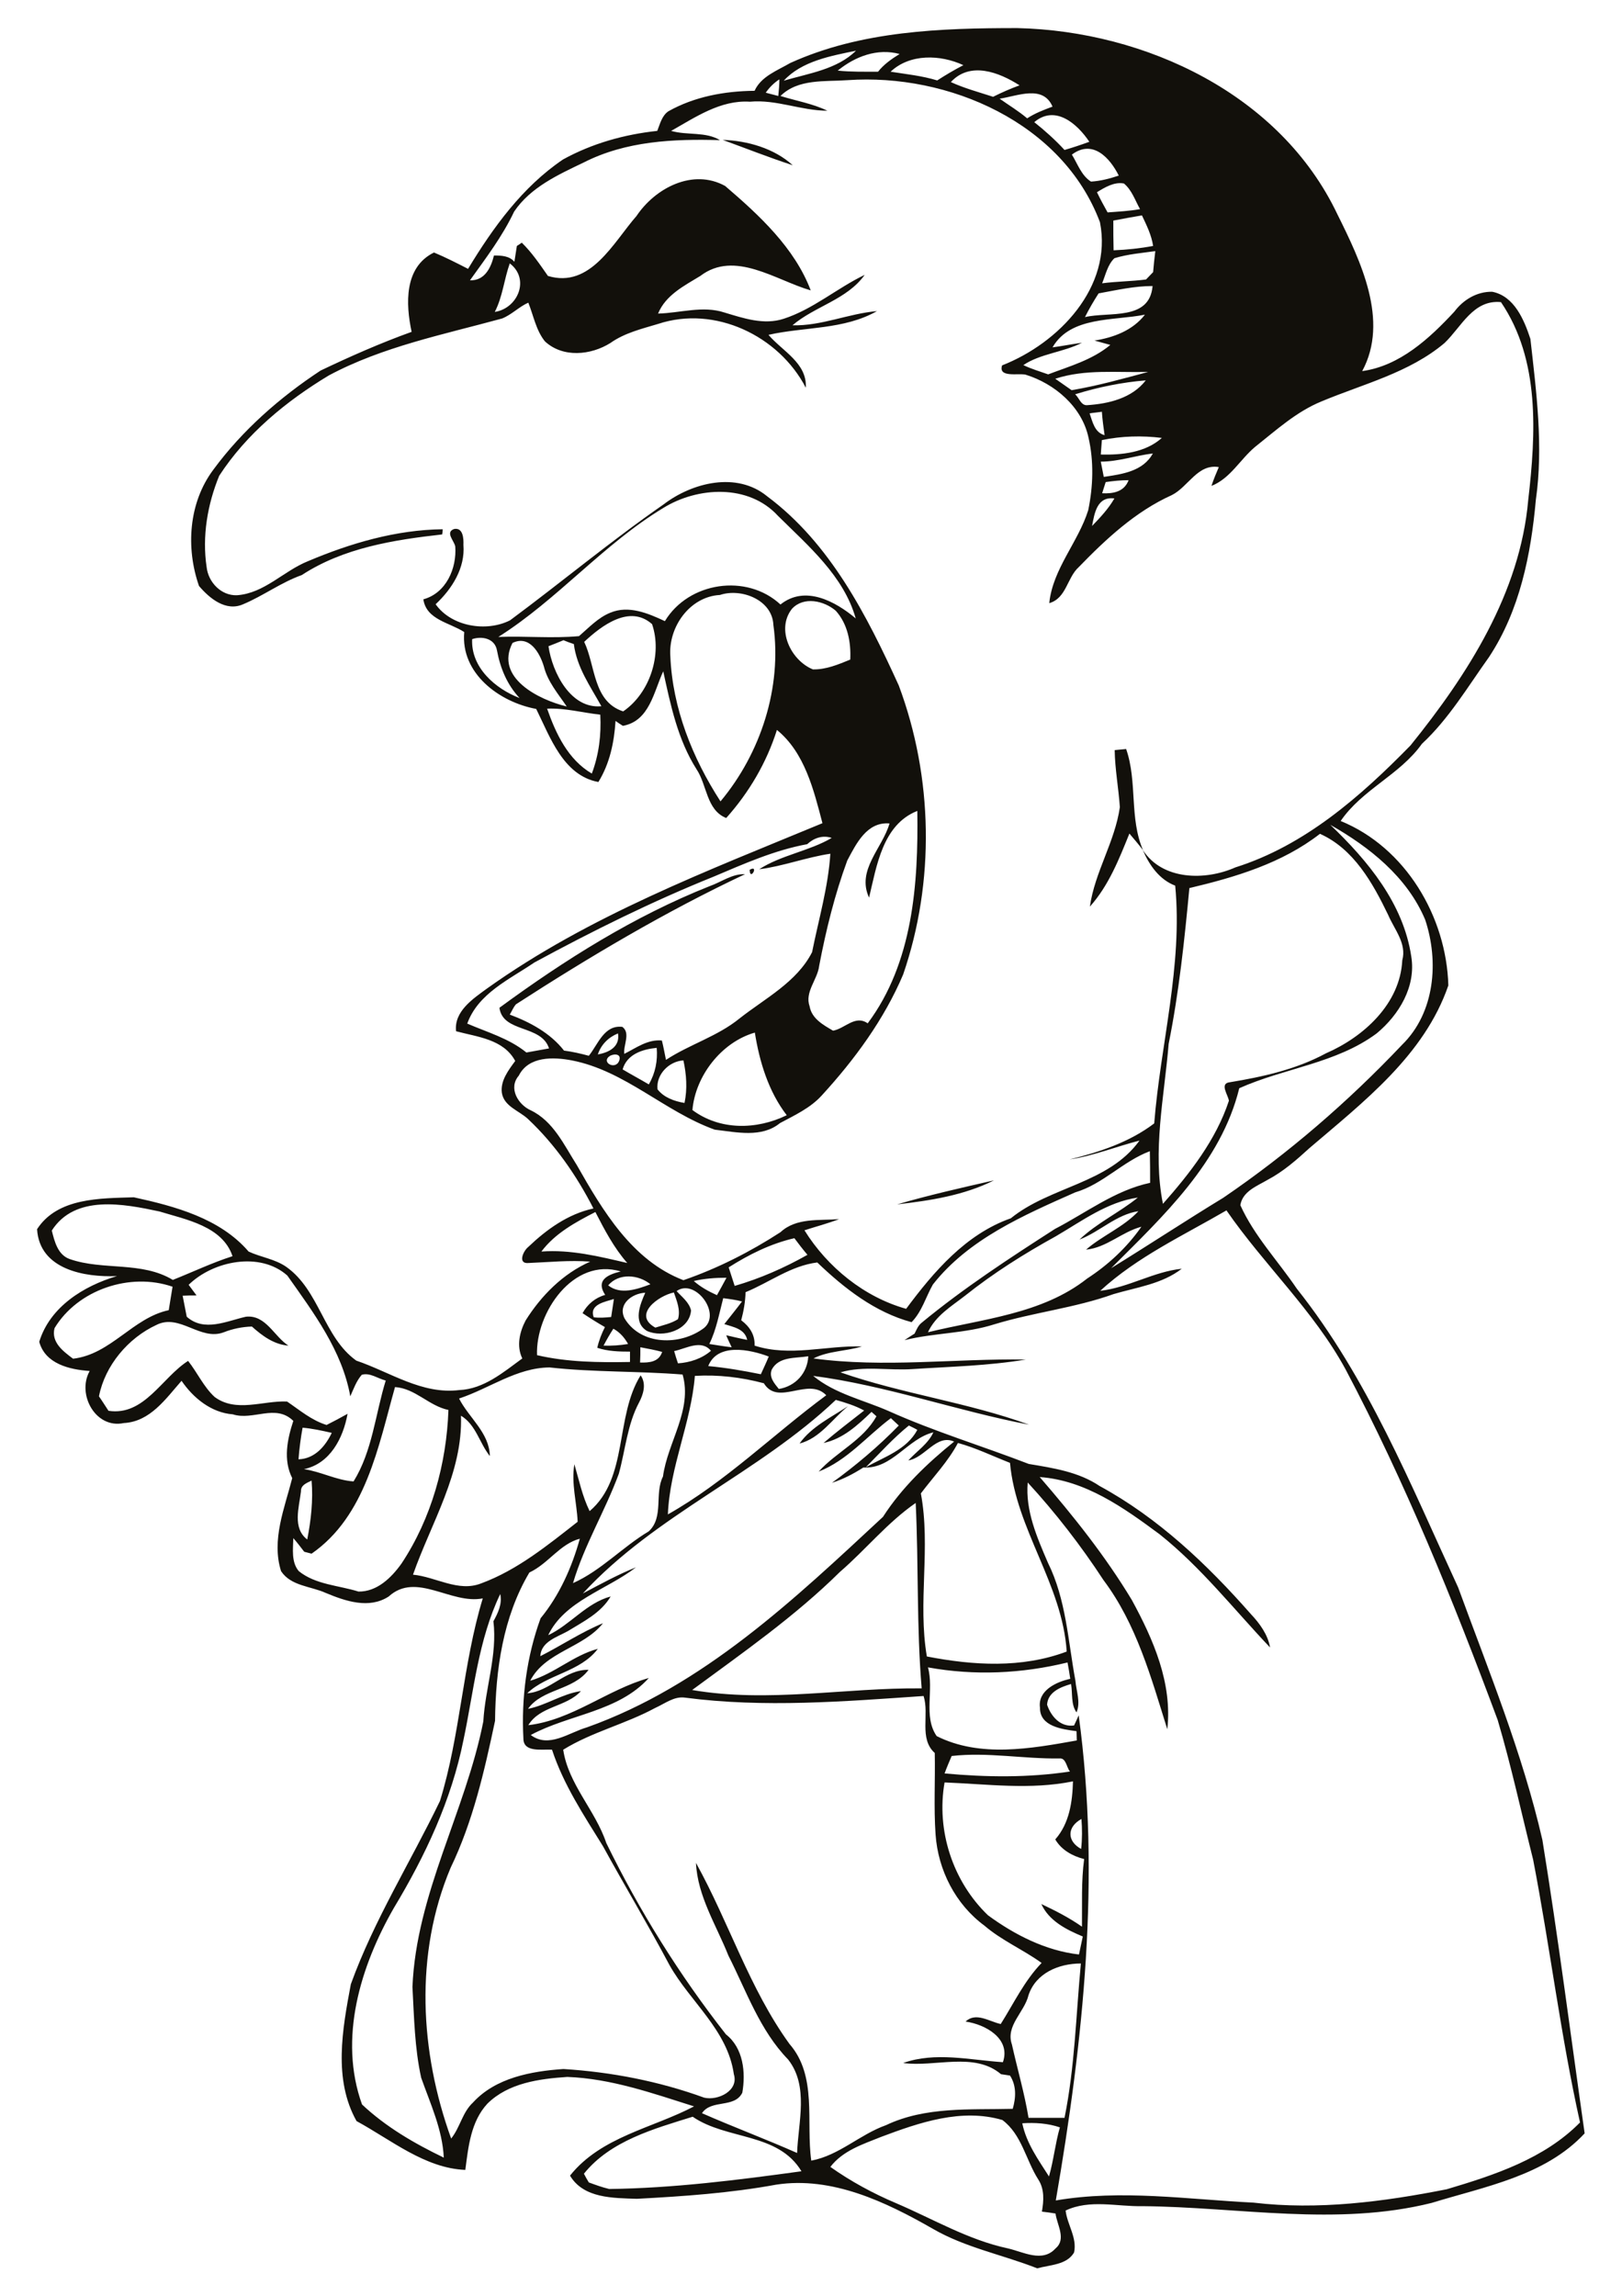 <?xml version="1.0" encoding="utf-8"?>
<!-- Generator: Adobe Illustrator 21.0.2, SVG Export Plug-In . SVG Version: 6.00 Build 0)  -->
<svg version="1.2" baseProfile="tiny" id="Layer_1" xmlns="http://www.w3.org/2000/svg" xmlns:xlink="http://www.w3.org/1999/xlink"
	 x="0px" y="0px" viewBox="0 0 595 842" overflow="scroll" xml:space="preserve">
<path fill="#12100B" d="M293.3,529.4c4.4-6.2,11.6-9.6,17.8-13.7C305.3,520.4,300.8,527.5,293.3,529.4 M329.1,441.7
	c11.7-3.4,23.6-6.1,35.5-8.8C353.6,438.4,341.3,440.3,329.1,441.7 M275,319C278.6,316.9,275.1,323.4,275,319 M408.9,275.1
	c1-0.1,3.2-0.3,4.2-0.4c4.2,12,1.1,25.3,6.2,37.1c-1.6-2.1-3.3-4.1-5-6.1c-3.8,9.4-7.6,19.1-14.5,26.8c1.8-12.7,9.2-23.8,11-36.5
	C410.3,288.9,409,282,408.9,275.1 M265.1,51.3c9.1,0.3,18.9,3.1,25.7,9.3C282.2,57.8,273.6,54.4,265.1,51.3 M375,778.7
	c1.5,7.3,5.9,13.4,9.8,19.5c1.7-5.9,2.3-12.1,4-18C384.4,778.7,379.7,778.4,375,778.7 M323.2,783.7c-6.7,2.7-14,5-18.6,11
	c7.5,5.3,15.6,9.7,24.1,13.3c13.6,5.8,26.5,13.5,41.1,16.6c5.6,1.3,12.6,5.3,17.4,0c4.1-3.4,0.5-8.7,0-12.8c-1.7-0.3-3.3-0.5-5-0.7
	c0.7-4,1-8.3-1.4-11.9c-4.5-7.1-6-16.4-13.1-21.7C352.7,773.1,337.3,778.4,323.2,783.7 M214.2,797.2c0.4,0.8,1.3,2.4,1.8,3.2
	c2.5,0.9,4.9,1.8,7.5,2.4c23.6-0.3,47.2-3.3,70.5-6.5c-8.6-14.3-27.4-11.4-39.9-20C240,780.7,223.9,785.1,214.2,797.2 M377.3,731.7
	c-1.5,6.3-8.5,11.2-6.1,18.1c2,9,4.6,17.8,6.1,26.9c4.4,0,8.8,0,13.2,0c3.8-18.7,4.2-37.7,6-56.6C388.4,720.1,380,723.6,377.3,731.7
	 M396.6,678.1c0.4-3.7,0.4-7.4,0.1-11C391.4,670,391.3,675.2,396.6,678.1 M346.5,653.7c-3.1,17.6,3,36.3,15.9,48.7
	c9.8,7.2,21.2,13,33.4,14.4c0.5-2.2,0.9-4.4,1.4-6.6c-6-2.5-12.4-5.7-15.2-11.9c5.1,2.4,10.2,5,14.9,8.3c0.1-8.3-0.3-16.6,0.8-24.8
	c-4.3-1.1-8.3-3.3-10.6-7.2c5.2-5.9,6.3-13.8,6.5-21.3C378,656.5,362.2,654.3,346.5,653.7 M349.1,644c-0.9,2.1-1.8,4.2-2.6,6.4
	c15.3,1.4,30.7,1.6,46-0.7c-1.3-1.5-1.4-5.1-3.9-4.8C375.4,645.1,362.2,642.5,349.1,644 M240.3,626.4c-10.9,5.9-23.2,8.8-33.7,15.3
	c1.9,12.7,11.8,22.2,15.8,34.2c12.1,24.8,26.8,48.4,43.9,70.2c6.4,5,7.3,14,6,21.4c-2.9,5.8-11.3,2.3-14.8,7.5
	c11.6,5.1,23.4,9.5,34.9,14.6c0.4-11.3,4.4-24.5-3.3-34.3c-10.4-10.7-15.3-25.1-21.9-38.1c-4.4-11.1-11.3-21.7-11.9-34
	c12.1,21.8,19.6,46.1,34.3,66.4c10.3,11.8,6,28.6,8,42.8c10.2-1.9,17.8-9.6,27.4-13c14.5-6.9,30.9-5.6,46.5-6
	c1.2-4.1,1.4-8.5-1-12.2c-0.8-0.1-2.5-0.4-3.3-0.5c-9.8-8.3-24.2-2.5-35.9-4.1c11.8-4.2,24.5-1.1,36.6-0.3c3-8.7-6.5-13.9-13.7-14.9
	c3.8-3.6,8.7,0,12.9,0.9c4.8-7.6,8.7-15.9,15-22.4c-6.8-4.9-14.6-8.2-21-13.7c-10.6-7.8-17-20.4-17.9-33.4
	c-0.7-9.9-0.1-19.9-0.3-29.9c-5.9-5.3-1.9-14.1-4.1-20.9c-29.1,2-58.5,4.4-87.5,0.6C247.3,622,243.9,624.8,240.3,626.4 M340.4,611.5
	c2.3,8.2-1.8,18,3.2,25.2c15.9,8,34.6,4.6,51.4,1.6c0-0.9-0.1-2.6-0.1-3.4c-5.2-0.7-13.5-1.7-13.4-8.6c-0.9-6.3,6-9.5,11.1-10.6
	c-0.3-2-0.6-4-1-6C374.8,613.8,357.5,614.6,340.4,611.5 M170,638.2c-4.4,22-14,42.4-25.5,61.5c-12.3,21.4-20.4,47.9-11.7,72.1
	c8.7,8.2,19.2,14.3,30,19.5c-0.5-10.3-4.9-19.7-8.3-29.3c-2.4-10.9-2.6-22.2-3.2-33.3c1.4-34.2,19.5-64.4,26-97.4
	c0.7-12.3,5.2-24.3,3.7-36.7c1.7-3.1,3.3-6.4,2.5-10C175.4,601.5,173.8,620.3,170,638.2 M194.2,576.7c-9.7,16.3-12.4,35.7-12.6,54.4
	c-3.9,18.4-8.1,36.9-16.3,53.9c-13.3,31.6-11.3,67.5,0.2,99.3c3.3-4.1,4.1-9.6,8-13.2c8.3-9.1,21.4-11.5,33.2-12.3
	c17.6,1.1,35.1,4.5,51.6,10.5c5,1.2,12.8-2.5,10.9-8.6c-2.3-16.2-16-26.5-23.6-40c-7.8-14.7-16.4-29-24.4-43.6
	c-7-11.3-14.5-22.6-18.7-35.4c-3.5-0.3-10.5,1.2-10.5-4.1c-0.8-14.9,1.2-30.1,6.3-44.1c6.9-8.4,11.5-18.7,14.4-29.2
	C205.3,566.3,201.1,573.5,194.2,576.7 M308.1,576.5c-16.5,16.3-35.6,29.6-54.2,43.3c28,4.8,56.1-0.9,84.2-0.6
	c-1.9-22.6-1.1-45.3-2.2-68C325.5,558.4,317.6,568.3,308.1,576.5 M110.4,547c-0.7,5.9-3.2,13.4,2.3,17.6c1.4-7.1,2.2-14.4,1.6-21.6
	C112.5,543.9,110.3,544.6,110.4,547 M337.8,547.7c3.7,19.8-1.2,39.9,2.2,59.8c17,3.3,34.8,4.4,51.3-1.8
	c-1.6-24.7-18.6-44.8-20.8-69.2c-6.4-2.5-12.5-5.5-19.1-7.3C347.8,536,342.4,541.6,337.8,547.7 M111,523.6
	c-0.7,3.8-1.2,7.7-1.5,11.6c5.9-0.2,9.8-4.7,12.2-9.7C118.2,524.7,114.6,523.9,111,523.6 M333.4,522.8c-5.7,4.6-10.6,10.1-15.8,15.3
	c6.8-3.8,15-6.4,18.9-13.7C335.7,523.9,334.2,523.2,333.4,522.8 M213.8,584.4c6.4-3.4,12.8-6.9,19.5-9.6
	c-10.6,8.2-26.2,12.3-32.2,24.9c8.2-3.9,14-11.8,22.9-14.2c-3.5,6-10,9.2-15.7,12.7c-3.9,2.2-9.8,3.8-10.1,9.2
	c7.7-3.9,15-8.8,23-12.1c-7.2,9.1-21.2,10.4-26.7,21.1c8.9-2.6,15.8-9.3,24.8-11.7c-6.5,8.6-18.6,9.3-25.9,16.3
	c8.3-0.6,13.9-8.8,22.5-8.6c-5.6,7.6-17,6.9-22.2,14.3c6.7-1.3,12.5-5.5,19.4-6.5c-5.4,5.9-15,5.4-19.3,12.5
	c16.1-1.9,28.9-13,44.2-17.3c-11.2,12.4-29.2,13.3-43.3,20.9c6.6,5,14-0.9,20.6-2.8c42.7-15.2,76.1-47,108.6-77.2
	c6.9-10.7,16.2-19.6,26.1-27.6c-6.5-2.9-10.6,5.9-16.8,6.9c3.1-3.4,7.2-6,9.2-10.3c-9.5,2.3-15.1,13.5-25.7,12.9
	c-3.6,2.3-7.4,4.3-11.5,5.6c8.7-6.3,17-13.3,24.5-21c-0.7-0.7-2.2-2-2.9-2.7c-8.7,6.5-16,15.5-26.5,19.6
	c6.6-7.3,16.4-11.5,21.2-20.3c-0.4-0.4-1.4-1.2-1.8-1.6c-5.1,4.9-10.5,9.9-17.6,11.4c4.8-4.1,9.9-8,14.9-11.9
	c-3.3-1.8-6.9-2.9-10.4-3.9C278.3,540.3,240.5,555.4,213.8,584.4 M114.3,569.8c-0.7-0.2-2-0.5-2.7-0.7c-1.3-1.7-2.6-3.4-4-5
	c-0.1,4-0.8,8.8,2,12.1c6.2,5,14.6,5.2,21.9,7.5c6.8,0.1,12.1-5.1,15.8-10.3c11-16.6,16.5-36.6,17.2-56.3
	c-7.2-1.5-12.1-7.9-19.6-8.4C138.8,530.4,134.2,556,114.3,569.8 M254.9,504.6c-1.4,17.3-9.2,33.4-9.9,50.8
	c21.1-11.9,38.6-29.3,58.1-43.7c-6.7-6.9-17.6,4.2-22.9-4.4C271.9,505.1,263.5,504.1,254.9,504.6 M168.4,512.9
	c3.6,7.1,11.1,12.5,11.3,21.1c-3.8-4.7-5.1-11.5-10.6-14.8c0.7,21-10.9,39.2-17.6,58.3c8.4,0.8,16.6,6.5,25,3.2
	c13.3-4.9,24.4-14,35.4-22.6c-0.3-7-2.4-14.1-1.2-21.1c1.7,5.8,2.9,11.7,5.6,17.2c14.3-12.2,9.2-34.6,18.7-49.8c2.2,3.1,1,7-0.6,10
	c-4.3,8.1-5,17.4-7.4,26.1c-5,13.6-12.7,26.2-16.8,40.1c10.3-4.6,18.1-13.2,27.8-19c5.6-5.2,2-13.8,5.2-20.1
	c1.7-12.6,10.9-24.4,7.2-37.4c-16.3-1.3-32.6-0.8-48.8-2.6C189.5,501.6,179.6,509.2,168.4,512.9 M283.1,502.3
	c-1.1,2.8,1,5.1,2.6,7.1c6.1-1,10.5-5.8,10.8-12C291.8,498.2,285.7,497.4,283.1,502.3 M259.8,501c6.5,0.6,12.9,1.7,19.3,3
	c1-2.2,2-4.3,2.9-6.5C275.1,494.9,263.2,492.4,259.8,501 M234.9,494.1c0,1.9,0,3.7-0.1,5.6c3.4,0.1,6.9-0.2,8.1-3.9
	C240.3,495.1,237.6,494.6,234.9,494.1 M247.3,495.5c0.4,1.5,0.9,3,1.4,4.5c4.4-0.3,8.7-1.7,12.1-4.6
	C257.2,491.1,251.7,494.6,247.3,495.5 M225,487.3c-1.3,2-2.5,4.1-3.6,6.2c3,0.1,6-0.1,9-0.6C229.1,490.6,227.4,488.6,225,487.3
	 M217.8,483.1c2.1,0.3,4.3,0.1,6.4-0.1c0.3-2.2,0.7-4.4,1-6.6C222.2,477.4,216,478.3,217.8,483.1 M265.3,476.1
	c-1.5,5.7-2.5,11.5-5.1,16.8c2.7,0.4,5.4,0.9,8.2,1.2c-0.7-1.5-1.4-2.9-2-4.4c2.6,0.6,5.1,1.2,7.7,1.7c-0.9-4.1-5.1-4.7-8.4-5.8
	c2.2-2.8,4.4-5.5,6.5-8.3C269.9,476.7,267.6,476.4,265.3,476.1 M240.4,486.9c2.8-0.9,5.8-1.5,8.3-3.1c1-3.3-0.4-6.6-1.5-9.8
	C241.5,475.2,231.9,482.2,240.4,486.9 M248.2,473.5c2,2.2,4.6,4.1,5.3,7.1c-0.6,7.3-10.3,10.2-16.2,7.5c-5.2-3.2-2.5-9.7-0.6-14
	c-4.7,0.2-10.2,4.1-7.6,9.4c6,10,20.5,10.1,29.2,3.5C264.7,481.6,254.9,468.7,248.2,473.5 M20,487.1c-1.3,5.2,3.2,8.5,6.8,11.2
	c13.9-1.6,21.9-15,35.1-17.8c0.5-2.9,0.9-5.8,1.4-8.6C47.7,466.5,28.5,473,20,487.1 M254.5,469.8c2.5,2.2,5.4,3.8,8.5,5.2
	c1.2-2.1,2.3-4.2,3.5-6.4C262.4,468.6,258.4,468.9,254.5,469.8 M223.1,471.4c4.5,3.6,10.7,1.4,15.5-0.4
	C234.2,467.4,227,466.8,223.1,471.4 M197,497c11.2,2.6,22.7,2.7,34.1,2.5c0-0.9,0-2.8,0-3.8c-4,0-8.1-0.1-12-1.4
	c0.6-2.7,1.6-5.2,2.8-7.6c-2.8-1.6-5.5-3.3-8.2-5.1c1.8-3.3,4.7-5.7,8.3-6.7c-3.5-5.3,0.7-7.4,5.7-8.6
	C210.3,461,196.4,481.5,197,497 M69.2,471.2c1,1.3,1.9,2.6,2.9,3.9c-1.7,0-3.4,0-5.1,0.1c0.5,2.6,1,5.1,1.5,7.7
	c6.4,5.7,14.6,1.6,21.7,0c7.3-0.8,10.3,7.2,15.6,10.6c-5.3-0.4-9.6-3.6-13.4-7c-3.5,0.1-7,0.8-10.3,2.1c-8.6,3.3-16.2-7-24.7-2.7
	c-10.4,4.8-18.9,14.9-21.1,26.2c1.2,1.7,2.3,3.5,3.5,5.3c13.1,2,19.6-12.2,29.2-18.3c3.4,4.3,5.7,9.5,9.7,13.2
	c7.9,5.9,17.8,1.3,26.6,1.7c4.7,3.2,9,6.9,14.5,8.6c2.6-1.3,5.2-2.7,7.7-4.1c-1.6,8.9-6.4,18.3-16,20.3c6.2,0.9,12,4.1,18.2,4.5
	c6.9-11.1,8-24.7,11.8-37c-2.9-0.7-5.8-3-8.8-2.1c-2,2.3-3,5.2-4.2,7.9c-3-16.8-13.5-30.7-23.1-44.3
	C95.4,458.9,78.2,462.4,69.2,471.2 M267.3,464.8c0.7,2.3,1.5,4.5,2.2,6.8c9.3-2.7,18.2-6.6,26.7-11.4c-1.7-2-3.3-4.1-4.8-6.1
	C282.7,456.1,274.7,460.1,267.3,464.8 M198.6,459c10.8-0.8,21.2,1.8,31.5,4.2c-4.9-5.6-8.3-12.1-11.7-18.7
	C211.2,448.2,203.6,452.3,198.6,459 M19,451.3c1,4,2.2,9,6.7,10.5c12.2,4.2,26.3,0.7,37.7,7.6c7.3-2.9,14.4-6.3,21.9-8.7
	c-3.7-11-17-13.4-26.8-16.4C45.4,441.5,27.5,438,19,451.3 M387.3,453.4c-11.6,6.4-22.9,13.5-33.3,21.8c-5,3.9-10.8,7.3-13.6,13.4
	c19.9-4.9,41.8-6.6,58.4-19.7c7.7-5,14.6-11.4,19.9-19c-7.2,1.9-12.8,7.7-20.3,8.4c6-5.2,13.7-8.2,19.2-14.1
	c-8.1,1.2-14.1,7.5-21.6,10.4c6.4-6.1,14.6-9.9,21.4-15.4C406.2,440.8,396.9,447.8,387.3,453.4 M394.4,437.3
	c-18.9,8.4-39.1,17.1-52.2,33.8c-2.6,4.6-4,9.9-7.8,13.8c-13.4-3.6-24.7-12.4-34.6-21.9c-9.7,1.2-17.5,7.3-26.3,10.9
	c-0.1,3.5-0.7,6.9-1.6,10.3c3.1,2.3,5.1,5.4,4.9,9.3c13,4.2,26.2-0.1,39.4,0.3c-5.9,1.8-12.3,1.6-17.8,4.4c25.8,3.5,52,0,77.9,0.4
	c-13.7,2.3-27.7,2.6-41.5,3.5c-8.8,0.6-18-1.3-26.5,1.2c22.6,7.9,46.7,11,69.2,19.2c-26.6-5.1-52.4-14.4-79.2-17.9
	c8,6.6,18.4,8.8,27.7,12.9c16.7,7.5,34.3,12.8,51.4,19.4c9,1.5,18.3,2.9,26,8.1c21.5,11.7,39.4,28.7,55.5,47c3.2,3.4,6.2,7.5,7,12.2
	c-13.2-13.9-25.3-29.4-40.5-41.5c-13.1-9.7-27.2-19.8-44-21c12.3,14.2,24.1,29,33.8,45.1c7.9,14.5,14.9,30.5,13,47.4
	c-5.9-18.9-11.3-38.6-23.4-54.7c-8.3-12.7-17.6-24.7-27.8-35.8c-0.9,10.3,3.4,20.1,7.4,29.4c6.7,13.5,7.4,28.8,10.1,43.3
	c0.3,3.8,2,7.9,0.4,11.6c-2.1-2.9-1.4-7-2-10.4c-3.8,1.1-8.5,2.9-8.8,7.6c1.5,4.4,5,8.3,9.9,7.6c0.4-0.9,1.3-2.7,1.7-3.7
	c8.1,59.3,1.7,119.3-8.4,177.9c24-4.1,48.3-0.4,72.5,0.8c23.7,2.8,47.6-0.3,70.9-4.9c17.5-5.2,35.8-11.2,48.9-24.5
	c-7.1-31.9-11-64.3-17.2-96.4c-4.3-17.1-8-34.3-13-51.2c-16.3-43.8-33.9-87.2-55.8-128.6c-11.7-21.5-29.9-38.3-43.7-58.3
	c-15.8,9.2-32.7,17-46.3,29.5c10.4-1.2,19.5-7,29.9-8.1c-7.2,5.6-16.5,6.8-25,9.3c-14.2,5.1-29.4,6.7-43.8,11.1
	c-10.7,3.4-22.1,3.1-32.9,5.8c1.2-0.8,2.4-1.6,3.7-2.4c0.7-1.4,1.3-3,2.6-4c15.4-12.7,32.1-23.6,48.9-34.4
	c11.4-5.9,22.1-14.2,34.9-16.9c0-3.9,0-7.7-0.1-11.6C411.9,425.9,404.6,434.3,394.4,437.3 M241.2,399.5c2.3,3,6.2,4.4,9.9,5
	c1.1-5.2,0.7-10.5-0.4-15.6C245.4,389.2,240.6,394.1,241.2,399.5 M223.8,387.2c-3.6,2.3,1.9,5.4,3.3,1.9
	C228.1,386.6,225.6,386.3,223.8,387.2 M228.4,392.2c3.2,1.9,6.4,3.6,9.6,5.5c2.4-4.1,3.3-8.7,2.9-13.4
	C235.7,384.8,230,386.6,228.4,392.2 M219.3,386.7c4.1-0.7,8.2-2.8,7.4-7.7C223.2,380.4,220.5,383.1,219.3,386.7 M254,407.1
	c10.1,7.5,23.5,7.3,34.6,1.9c-6.7-8.7-10-19.6-11.7-30.3C264.7,382.2,255.1,394.5,254,407.1 M436.3,325.7
	c-1.8,19.1-3.8,38.2-7.6,57.1c-1.6,19.5-6,39.2-2.1,58.7c9.9-11.2,19.5-23.5,24.2-37.8c-0.3-2.2-3.6-6.4,0.4-6.8
	c12.1-2,24.3-4.7,35.2-10.6c13.8-6,27.2-18.1,28-34.1c1.7-6.2-2.9-11.3-5.2-16.7c-5.6-11.6-12.6-24.2-25-29.7
	C470.3,316.6,453.2,321.7,436.3,325.7 M296.1,309.6c-12,2.2-23.2,7.2-34.3,11.9c-22.6,9.1-44.4,19.9-65.8,31.5
	c-9.1,6.2-20.6,11.3-24.6,22.4c7.4,3.2,15.3,5.4,21.7,10.6c2.8-0.5,5.5-1,8.3-1.5c-2.8-8.8-16.9-5.6-18.2-14.9
	c24-17.6,49.4-33.6,77.1-44.6c4.3-1.5,8.3-4.6,13-4.4c-29.1,13.7-56.9,30.2-84,47.7c-1,1.1-1.5,2.5-2.3,3.8
	c7.5,2.8,14.9,6.8,19.9,13.2c3.1,0.4,6.1,1.1,9.1,1.9c3.4-4.2,5.6-11.4,12.3-10.6c3.1,2.3,0.3,6.7,0.7,9.9c4.4-2.2,8.6-5.4,13.8-4.9
	c0.6,2.4,1,4.7,1.5,7.1c8.7-5.7,18.9-8.6,27-15.2c9.4-7.4,21-13.3,26.6-24.3c2.4-12,5.9-23.8,6.7-36.1c-8.8,1.3-17.4,4.6-26.1,5.7
	c8-5.2,18.5-6.7,26.6-11.5C301.8,306.2,298.6,307.3,296.1,309.6 M488,302.5c13.7,13.1,26.8,28.8,29.7,48.3
	c1.8,11-4.5,21.4-12.7,28.2c-14.8,11-33.9,12.7-50.4,20.1c-6.7,27.3-28,47-47,66c13.8-8.5,27.3-17.4,41.1-25.8
	c23.8-16.2,45.8-35.2,65.6-56.1c12.1-11.8,13.6-30.6,8.5-45.9C516.2,321.6,502.3,310.6,488,302.5 M318.8,329.2
	c-4.7-10.1,4.9-18.1,7.5-27.2c-8.3-0.7-12.2,7.4-15.5,13.6c-4.6,12.5-7.8,25.5-10.3,38.6c-0.6,5.1-5.4,9.6-3.5,14.9
	c0.8,4.5,5,6.8,8.6,8.9c4.4-0.8,8.1-5.9,12.7-2.7c16.6-22.2,18.6-51.2,18.2-77.9C323.8,302.4,321.6,317.5,318.8,329.2 M200.7,259.9
	c3.2,9.2,7.7,18.7,16.4,23.8c2.6-6.9,3.5-14.2,3.1-21.6C213.7,261.4,207.3,259.6,200.7,259.9 M201.2,237c1.4,9.7,8.2,23.1,19.4,22
	c-4.1-7.4-9-14.2-10.1-22.8c-1-0.3-2.9-1-3.8-1.4C204.8,235.6,203,236.3,201.2,237 M188,235.8c-6.6,12.8,9.8,20.9,19.9,23.3
	c-3.2-4.7-7-9.1-8.4-14.7C198,239.4,194.2,232.8,188,235.8 M173.2,234.4c-0.5,10.4,8.5,18.2,17.4,21.6c-4.6-4.9-7.1-11-8.3-17.5
	C181.5,234.1,176.8,233.2,173.2,234.4 M214.3,235.4c4.2,8.8,3.2,21.9,14.3,25.5c9.8-6.7,14.4-20.9,10.6-32
	C231,221.6,220.7,229.4,214.3,235.4 M290.5,223.3c-5.9,7.5-0.4,18.9,7.7,22.2c4.8,0.1,9.3-1.8,13.7-3.6c0.3-6.3-0.9-13-5.3-17.9
	C302.3,220.3,294.8,218.6,290.5,223.3 M264.1,218.2c-11.1,0.6-19,11.8-18.2,22.5c0.8,19,8.1,37.3,18.4,53.2
	c14.8-17.7,22.6-41.8,19.4-64.7C283.3,219.9,271.8,215.6,264.1,218.2 M400.6,192.9c3-3.1,6-6.3,8.2-10.1
	C402.4,182,401.5,188.2,400.6,192.9 M243.3,186.3c-22,13.3-38.8,33.6-60.5,47.3c10-0.4,19.6,0.6,29.6-0.3c3.6-3.1,7-6.8,11.5-8.6
	c6.7-2.8,13.8,0.2,20,3.1c8.7-14.4,30-17.6,42.4-6.1c9-7.2,20.1-1.2,27.6,5.1c-4.4-15.6-17.4-26.6-28.5-37.6
	C274.6,177.4,255.9,178.5,243.3,186.3 M405.6,176.8c-0.4,1.4-0.9,2.7-1.3,4.1c4,0.2,8.1-0.5,9.7-4.8
	C411.2,176.1,408.3,176.4,405.6,176.8 M403.8,169.3c0.4,1.9,0.7,3.7,1.1,5.6c6.7-1,14.4-2,18-8.6
	C416.4,167.1,410.3,169.3,403.8,169.3 M404.2,161.4c-0.1,1.8-0.3,3.5-0.4,5.3c7.7,0.2,16.4-0.7,22.4-6.1
	C418.9,159.7,411.4,159.9,404.2,161.4 M399.7,151.6c1.1,3.1,1.8,7,5.5,8c-0.4-2.8-0.8-5.7-1-8.6
	C403.1,151.2,400.8,151.4,399.7,151.6 M394.4,144.6c1.4,1.2,2.1,4.1,4.3,4c7.9-0.5,16.5-2.5,21.6-9.1
	C411.6,140.2,402.8,142,394.4,144.6 M387.1,138.9c2,1.4,4,2.8,6,4.2c9.5-1.6,18.8-4.2,28.1-6.7C409.7,136.7,398.1,135.3,387.1,138.9
	 M386.1,127.4c3.6-0.5,7.2-1.2,10.8-1.7c-6.8,3.5-15.3,4-21.5,8.2c2.9,1.4,6,2.3,9.1,3.4c7.9-3,16.2-5.3,22.8-10.8
	c-1.9-0.5-3.9-1.1-5.8-1.6c7-1.1,14-3.7,18.5-9.5C408.6,117.7,392.7,115.9,386.1,127.4 M403,107.6c-1.8,2.8-3.5,5.7-5,8.7
	c8.8-2.1,23.7,1.5,24.8-11.4C416.1,104.9,409.6,106.4,403,107.6 M187,96.6c-2.1,5.9-2.6,12.2-5.5,17.8
	C190,113.1,194.5,102.3,187,96.6 M408.8,94.7c-2.5,2.4-3.2,6-4.5,9.2c5.3-0.7,10.7-0.7,16.1-1.4c0.9-0.9,1.7-1.8,2.6-2.7
	c0.2-2.6,0.5-5.1,0.8-7.7C418.8,92.8,413.7,93.2,408.8,94.7 M408.4,80.9c0,3.6,0,7.2,0.1,10.9c4.9-0.2,9.7-0.7,14.5-1.6
	c-0.6-4-2.4-7.6-4.1-11.2C415.4,79.6,411.9,80.2,408.4,80.9 M402.4,70.5c1.2,2.5,2.5,4.9,3.9,7.4c4-0.3,8-0.5,11.9-1.2
	c-1.8-3.2-3-7-5.9-9.4C408.8,66.6,405.3,68.7,402.4,70.5 M393.2,56.7c2.1,3.4,3.5,7.7,7,9.9c3.5-0.2,6.9-1.1,10.2-2.2
	C407.1,57.8,400.8,51,393.2,56.7 M379.4,44.8c3.9,3.1,7.7,6.5,11.1,10.2c3.1-0.9,6.1-1.9,9.1-3C395.2,45.4,387.1,38.3,379.4,44.8
	 M366.7,36.2c3.4,2.4,6.9,4.5,10.1,7.2c2.9-1.9,6.1-3.1,9.3-4.3C382.6,31,373.3,35.2,366.7,36.2 M280.9,34c1.1,0.3,3.4,0.9,4.6,1.2
	c0.2-2,0.4-4.1,0.4-6.1C283.9,30.4,282.2,32.1,280.9,34 M348.8,30.1c5,2.3,10.3,3.7,15.5,5.4c3.2-1.6,6.4-3,9.7-4.2
	C366.5,26.5,355.9,22.4,348.8,30.1 M326.7,26.3c5.7,0.9,11.6,1.5,17.1,3.2c3.1-2,6.3-3.9,9.6-5.6C345,20,333.8,19.6,326.7,26.3
	 M307.3,25.9c4.9,0.5,9.9,0.4,14.8,0.4c2.1-2.7,5-4.7,7.9-6.5C321.8,17.6,313.7,20.7,307.3,25.9 M287.5,29.6
	c9.1-2.7,19.5-4.1,26.5-11C304.8,20.5,294.1,22.4,287.5,29.6 M289.9,23.1c26-11.8,55.2-12.8,83.3-12.8c47,1.1,96.5,24.3,117.4,68.3
	c8.5,17.1,19.1,39,9.1,57.5c13.8-1.9,24.7-12,33.8-21.8c3.3-4.4,8.3-7.4,13.9-7.3c8.1,1.6,11.7,10.3,14,17.3c2.2,19.6,4.8,39.4,2,59
	c-1.8,20.1-5.9,40.6-17.2,57.7c-7.8,10.9-14.7,22.6-24.6,31.8c-8.1,11.4-21.9,16.7-29.8,28.3c23.8,9.7,38.8,35.1,39.5,60.3
	c-8.8,25.6-31.1,42.7-51,59.7c-4.7,4.3-9.6,8.6-15.3,11.6c-3.9,2.3-9.2,4.2-10,9.3c5.1,11.3,13.8,20.4,20.7,30.6
	c26,32.7,41.8,71.9,59.2,109.6c11.2,30.6,23.6,60.8,30.9,92.6c5.8,35.8,10.4,71.8,15.5,107.6c-14.5,15.6-36.6,19.5-56.1,25.5
	c-34.8,8.7-70.8,1.5-106.1,1.2c-9.4,0.2-19.3-2.6-28.2,1.6c0.6,5.2,4.3,10,3.1,15.4c-2.7,4.6-8.9,4.5-13.5,5.8
	c-12.7-5-26.4-7.6-38.3-14.5c-17.3-9.9-37-19.3-57.4-16.2c-16.9,3.1-34.1,4.3-51.2,5.2c-8.6-0.3-19.5-0.1-24.5-8.5
	c11.4-14.3,30.3-17.4,45.5-25.4c-15.2-4.8-30.4-10.2-46.5-10.8c-10.3,0.7-21.6,2.2-29.3,9.8c-6.1,6.6-7,15.8-8.1,24.3
	c-14.8-0.6-27.2-11-39.9-17.9c-8.6-15.3-5.2-33.7-2.1-50.2c8.5-23.5,21.9-44.8,32.7-67.2c7.5-24.2,8.3-50,15.7-74.3
	c-11.7,2.3-24.4-9.9-34.5-0.7c-7.2,4.7-15.9,1.7-23.1-1.3c-5.5-2.5-12.8-2.5-16.4-8c-3.6-11.4,1.3-23.1,4.1-34.1
	c-3.4-6.7-1.8-14.3,0.4-21c-6.5-6.4-14.7,0-22.2-2.4c-7.9-0.6-14.5-6-18.8-12.3c-5.8,6.6-11.5,15-21.2,15.5
	c-10.3,2.2-17.3-10.5-12.5-19.1c-7.4-0.5-16.3-2.6-18.5-10.7c3.9-12.8,16.3-20.5,28.5-24.1c-11.9,0.5-28.4-2.4-29.3-17.2
	c7.5-11.6,23.2-11.3,35.5-11.7c15.1,3.3,31.6,7.7,42.1,19.9c4.5,2.1,9.6,2.7,13.8,5.6c12.2,8.6,13.7,25.8,25.7,34.4
	c12.4,4.2,24.1,12.5,37.8,10.8c9-0.4,16.1-6.5,23.1-11.6c-2.2-4.5-1-9.7,1.2-13.9c5.7-9.1,13.7-17.2,23.7-21.6
	c-7.5-0.6-15.1,0.2-22.6,0.5c-4.1,0.4-2-4.4-0.1-5.9c6.7-6.4,14.6-12.1,23.9-14.1c-6.2-12.1-14.1-23.5-24-32.8
	c-3.3-3.1-8.8-4.6-9.6-9.6c-0.6-4.4,2.4-8.3,4.9-11.7c-4.3-8-13.9-8.8-21.7-10.9c-0.8-7.3,6.2-11.9,11.4-15.7
	c37.4-26.7,80.8-43.1,123-60.6c-3.2-12.2-6.5-25.9-16.7-34.2c-3.8,12-10.2,22.9-18.6,32.3c-7.3-2.9-7-12.1-10.9-17.9
	c-6.9-10.9-9.5-23.5-12.2-35.9c-3.5,7.5-5,18.2-14.8,20c-0.7-0.4-2-1.3-2.7-1.8c-0.5,7.8-2.1,15.6-6.3,22.4
	c-12.9-2.4-17.7-16.5-22.8-26.8c-13.5-2.5-27.8-13-26.4-28.2c-5.4-3.5-13.9-4.5-15-12c8.4-2.3,12.3-11.4,11.7-19.4
	c-0.4-2.1-3.8-5.2-0.4-6.4c3.3-0.6,3.5,3.6,3.4,5.8c0.7,8.5-4.2,16.2-10.2,21.8c5.8,8.2,18.6,10.3,27.3,5.9
	c18.9-14,37-29.1,56.3-42.5c10.6-8.1,26.9-12.1,38-3c23.1,17.2,36.6,43.7,48.3,69.4c12.6,33.7,13.3,72,1.6,106
	c-7,16.5-17.8,31.2-29.9,44.4c-4.2,4.6-9.9,7.2-15.3,10.1c-6.7,5.5-16,3.3-23.9,2.4c-18.4-6.6-32.9-21.6-52.4-25.4
	c-6.8-1.3-15.9-1.6-19.5,5.6c-3.9,4.5-0.3,10.6,4.4,12.7c8.3,4,12.2,12.7,16.9,20.1c9.5,16.7,20.3,35,39.1,42.2
	c12.5-4.3,24.5-10.4,35.6-17.6c5.8-5.4,14.2-4.2,21.5-4.8c-4.1,1.6-8.4,2.7-12.7,4.1c8.4,13.5,21.9,24.5,37.3,28.8
	c10.1-13.6,21.9-27.4,38.4-33.2c14.4-11.7,35.8-12.7,47.2-28.5c-8.6,2.2-16.9,5.6-25.6,6.9c11-2.7,21.9-6.3,31-13.2
	c2.3-29,10.5-57.9,7.7-87.2c-5.8-2.2-9.5-7.5-11.9-13.1c7.2,11.2,23,11.3,34,6.4c25.4-8,45.9-26,64.2-44.7c21-26,40.2-55.9,43.2-90
	c2.8-24.3,4.4-51.4-10-72.6c-10.2-1-14.5,9.1-20.7,15c-12.9,10.9-29.8,15-45.1,21.4c-9.3,3.8-16.7,10.6-24.4,16.7
	c-5.5,4.6-9.1,11.6-16,14.3c0.8-2.4,1.7-4.6,2.7-6.9c-7.8-1.3-11.2,7.3-17.3,10.3c-13.3,6-24.1,16.1-34.1,26.4
	c-4.3,3.9-4.5,11.4-10.8,13.2c1.3-12.6,10.6-22.3,14.3-34.1c1.8-8.7,2.1-17.9,0.1-26.6c-2.4-11.3-12.4-19.8-23.1-23.1
	c-2.7-0.6-10.1,1.2-8.6-3.4c20.7-8.1,40.6-28.7,35.9-52.5c-13.7-36.5-55.6-54.7-92.6-52.1c-8.3,0.6-18.1-0.6-24.6,5.8
	c5.8,1.8,11.8,2.8,17.2,5.4c-9.6,0-18.7-4.2-28.4-3.3c-10.8-0.7-20,5.7-28.9,10.7c5.8,1.7,12.7,0.2,17.9,3.4
	c-17-0.5-34.5,0.3-50,8.2c-9.4,4.5-19.5,9.1-25.5,18c-4.3,9.1-10.4,17.1-16.2,25.2c5.4,0.2,7.7-4.6,8.8-9.1c2.7,0,5.6,0.1,7.5,2.3
	c0.3-1.9,0.6-3.9,0.9-5.8c0.5-0.3,1.4-0.9,1.8-1.2c3.7,3.6,6.6,7.9,9.6,12.2c15.6,4.7,24-12.3,32.5-22c6.9-10.3,20.7-17.5,32.5-11
	c12.5,10.7,25.5,22.7,31.4,38.3c-12.8-3.7-27.9-14.9-40.5-5.3c-5.9,3.6-12.7,7-15.5,13.8c8.1-0.2,16.4-3,24.3-0.4
	c7,2.1,14.5,4.7,21.8,2.3c10.8-3.5,19.5-11.2,29.7-16.1c-6.5,9.1-18.3,11.5-26.5,18.5c10.6,0.3,20.5-4.3,31-5.2
	c-12.2,6.9-26.5,5.7-39.8,8.7c5.1,6,14.2,10.3,13.7,19.4c-9.9-19.1-33.4-30.3-54.2-23.4c-6,1.8-12.3,3.3-17.5,7
	c-7.2,4.5-17.4,5.5-24-0.6c-3.3-4.1-4.2-9.5-6.1-14.2c-3.4,1.5-6.1,4.4-9.6,5.8c-21.5,5.9-43.8,10.3-63.6,20.9
	c-15.6,9.4-30.2,21.4-40.2,36.8c-4.3,10.5-6.3,22.2-4.6,33.5c0.6,5.5,5.3,10.5,11.1,10.3c10.1-0.7,17.1-8.9,26.1-12.5
	c15.6-6.6,32.3-11.5,49.4-11.7c0,0.5-0.1,1.4-0.2,1.9c-17.8,2-36.2,4.9-51.5,14.9c-7.6,2.7-14.1,7.6-21.5,10.7
	c-6.3,2.8-12.3-2.1-16.2-6.7c-4.9-14-3.8-30.6,5.3-42.7c10.6-14.4,24.4-26.5,39.3-36.3c10.9-5.2,22-10.1,33.4-14.2
	c-2.2-10.2-2.8-23.7,8.2-29.1c4.3,1.8,8.4,3.9,12.5,6c9.2-15.2,19.9-30,34.8-40.1c10.7-5.9,22.5-9.2,34.6-10.5
	c1-2.5,1.7-5.6,4.1-7.2c9.6-5.4,20.7-7.4,31.6-7.5C279.2,28,285.1,25.9,289.9,23.1"/>
</svg>
